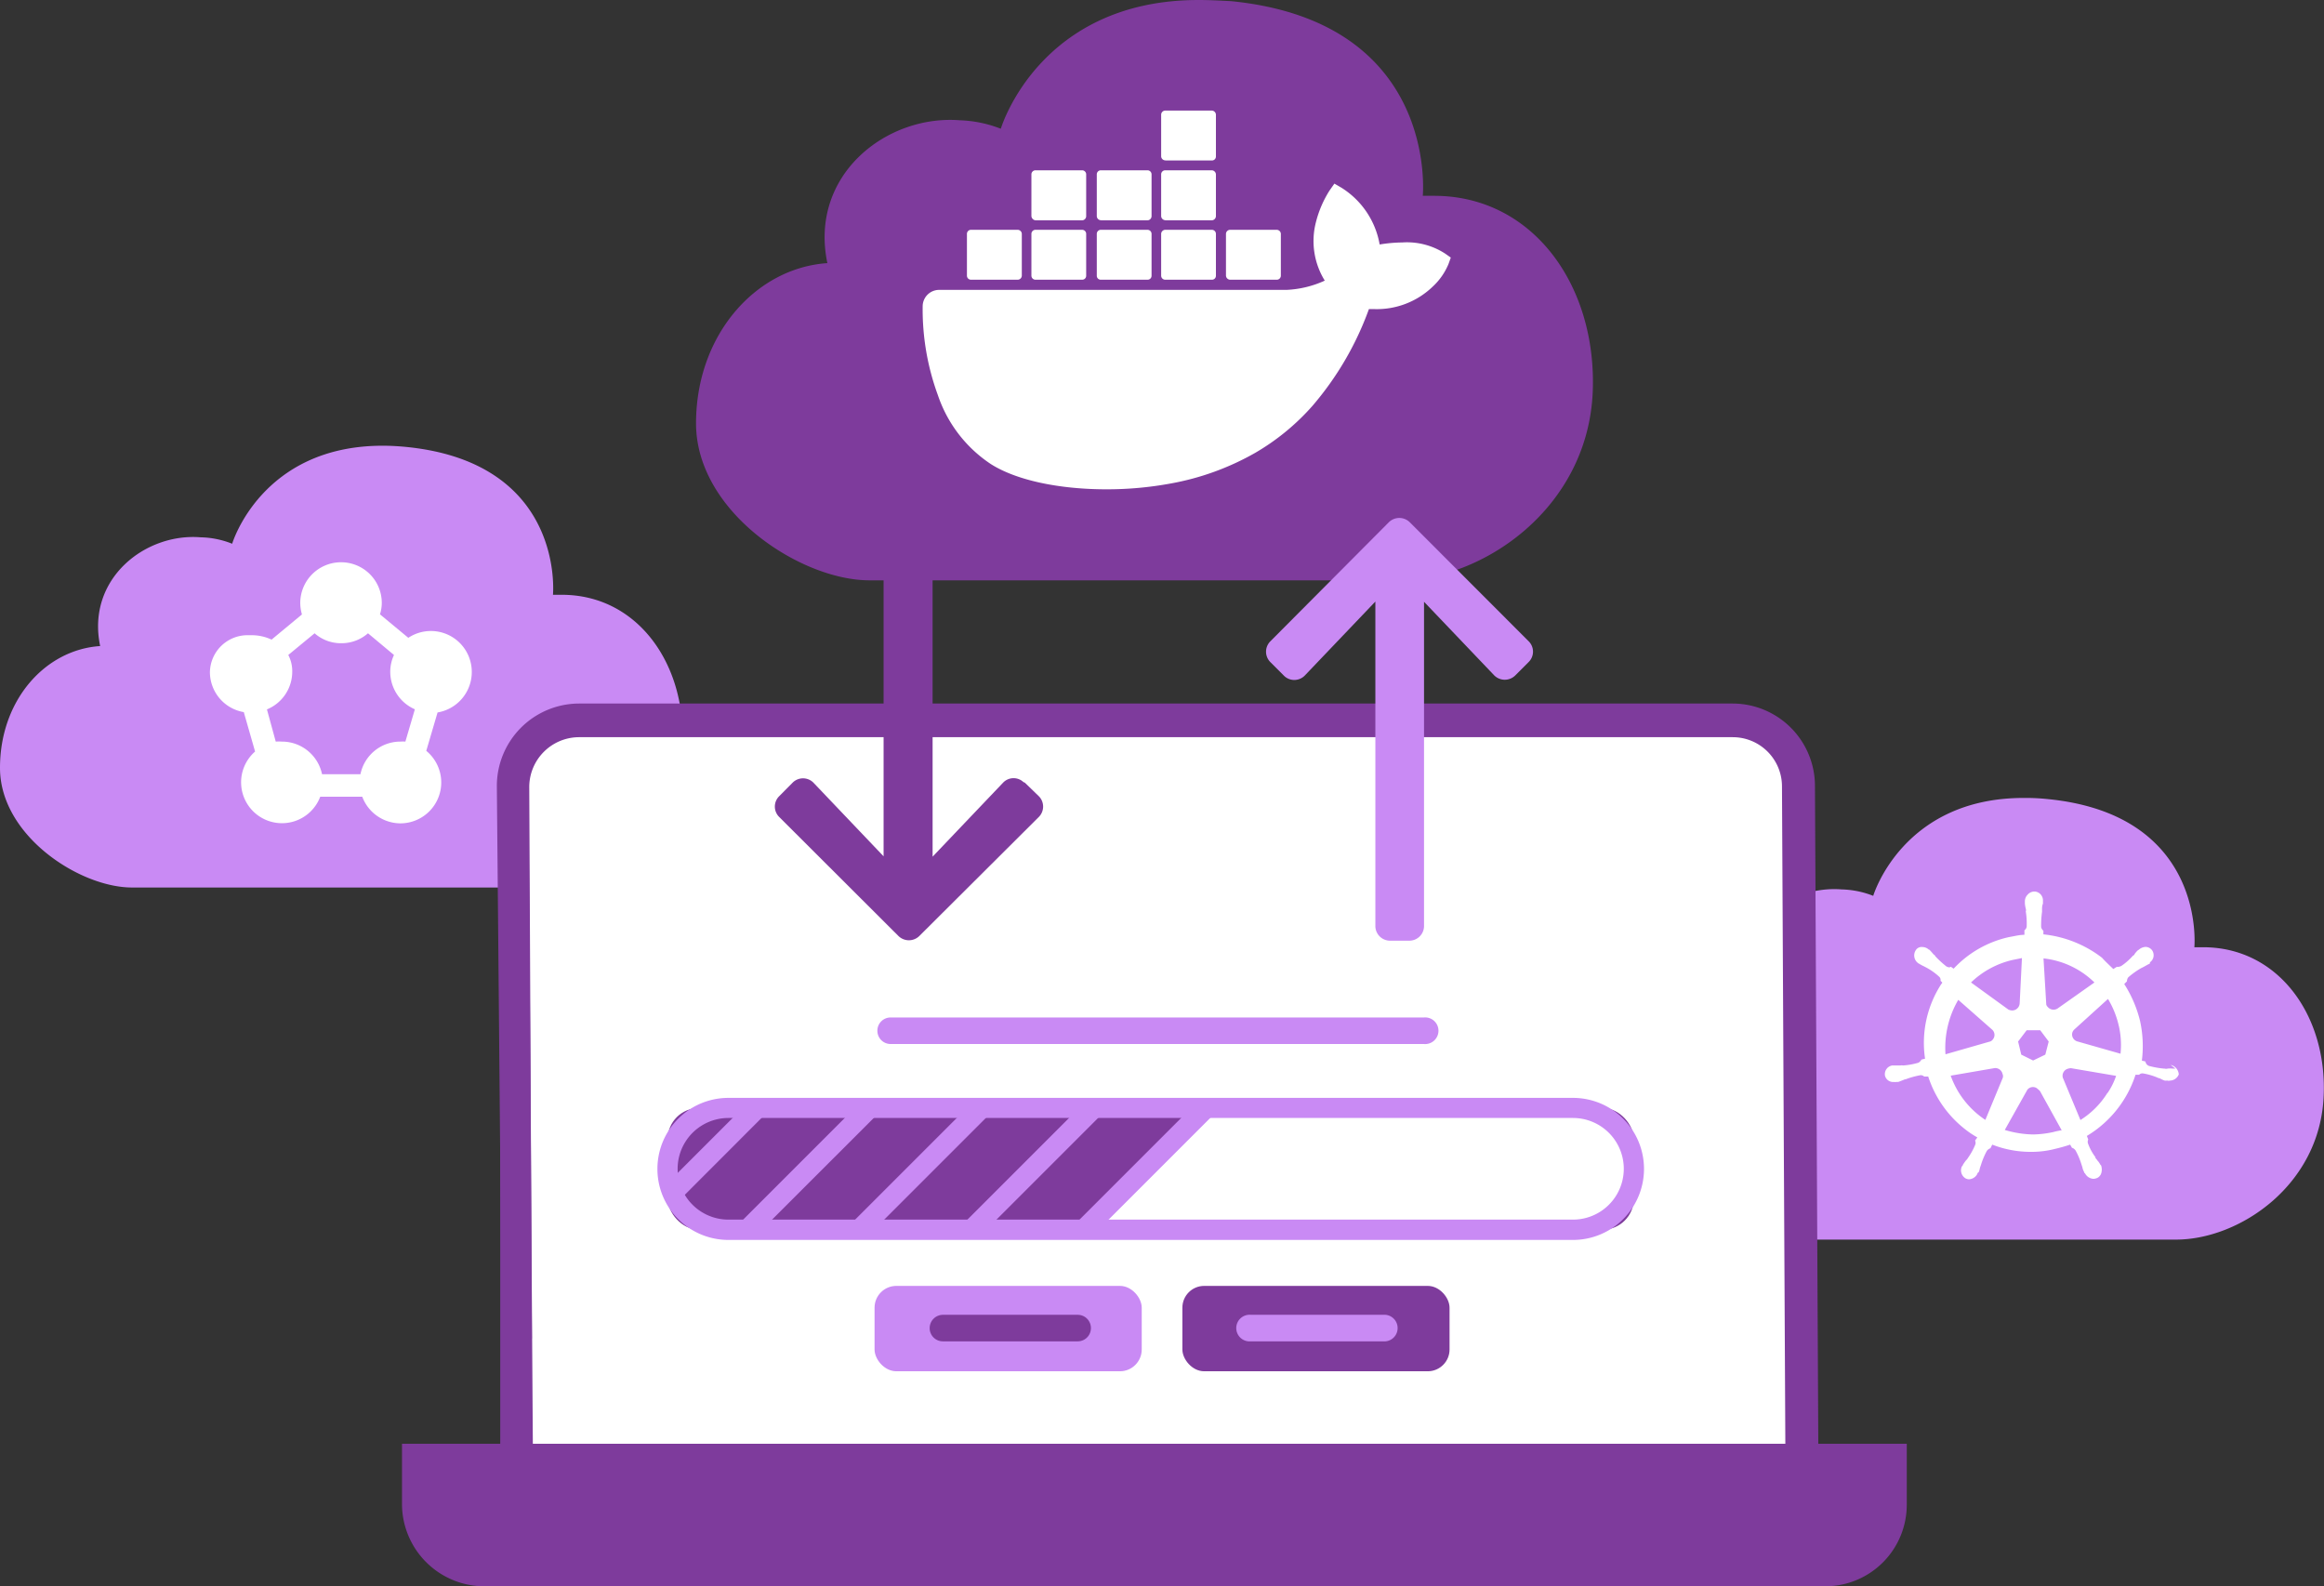 <svg xmlns="http://www.w3.org/2000/svg" viewBox="0 0 205.81 140.47"><rect x="0" y="0" width="205.81" height="140.47" fill="#333333" stroke="none"/><defs><style>.cls-1{fill:#c98af4;}.cls-2{fill:#7e3b9c;}.cls-3,.cls-4{fill:#fff;}.cls-4{fill-rule:evenodd;}</style></defs><g id="Ebene_2" data-name="Ebene 2"><g id="Ebene_1-2" data-name="Ebene 1"><g id="Gruppe_26008" data-name="Gruppe 26008"><path id="Pfad_38387" data-name="Pfad 38387" class="cls-1" d="M49.75,52.67l-.78,0S50.08,41,36,39.58c-.71-.07-1.41-.11-2.12-.11h0c-10.74,0-13.32,8.68-13.32,8.68a7.91,7.91,0,0,0-2.8-.57c-4.91-.4-10.13,3.69-8.89,9.63C4,57.53,0,62,0,68S7.06,78.59,11.68,78.59l35.68,0c5.59,0,12.74-4.8,13.08-12.7C60.74,58.73,56.42,52.67,49.75,52.67Z"/><path id="Pfad_38387-2" data-name="Pfad 38387-2" class="cls-2" d="M127,17.34c-.33,0-.66,0-1,0,0,0,1.47-15.42-17-17.24C108,.05,107.08,0,106.15,0h0C92,0,88.63,11.4,88.63,11.4A11,11,0,0,0,85,10.65C78.5,10.14,71.64,15.5,73.27,23.3c-6.34.43-11.63,6.35-11.63,14.19S70.91,51.39,77,51.39l46.87,0c7.35,0,16.74-6.3,17.18-16.69C141.43,25.3,135.76,17.34,127,17.34Z"/><path id="Pfad_38387-3" data-name="Pfad 38387-3" class="cls-1" d="M195.11,83.88c-.26,0-.51,0-.78,0,0,0,1.11-11.74-13-13.12a18.69,18.69,0,0,0-2.12-.1h0c-10.74,0-13.32,8.67-13.32,8.67a8.13,8.13,0,0,0-2.8-.57c-4.91-.39-10.13,3.69-8.89,9.63-4.82.32-8.85,4.83-8.85,10.8s7,10.58,11.67,10.58h35.69c5.59,0,12.74-4.8,13.07-12.71C206.1,89.94,201.78,83.88,195.11,83.88Z"/><path id="Pfad_54908" data-name="Pfad 54908" class="cls-2" d="M161.61,139H42.9a5.86,5.86,0,0,1-5.85-5.84v-3.86H167.4v3.86a5.79,5.79,0,0,1-5.71,5.84Z"/><path id="Pfad_54909" data-name="Pfad 54909" class="cls-3" d="M51.25,63.58H153.43a5.85,5.85,0,0,1,5.84,5.85l.3,59.82-114-1-.23-58.83A6,6,0,0,1,51.25,63.58Z"/><g id="Gruppe_22696" data-name="Gruppe 22696"><path id="Pfad_54910" data-name="Pfad 54910" class="cls-2" d="M159.57,129.37c-.82,0-1.46-.12-1.46-.94l-.3-58.77a4.36,4.36,0,0,0-4.36-4.38H51.25a4.42,4.42,0,0,0-4.38,4.38l.23,48.78c0,.82-2.57,9.58-2.57,9.58L44,69.6a7.3,7.3,0,0,1,7.3-7.3H153.43a7.3,7.3,0,0,1,7.3,7.3l.3,59c0,.82-.65.88-1.46.88Z"/></g><g id="Gruppe_22697" data-name="Gruppe 22697"><path id="Pfad_54911" data-name="Pfad 54911" class="cls-2" d="M45.76,129.72a1.44,1.44,0,0,1-1.46-1.43V70.48A1.44,1.44,0,0,1,45.73,69h0c.82,0,1.05-2.92,1.05-2.1l.41,61.34a1.46,1.46,0,0,1-1.43,1.46Z"/></g><g id="Gruppe_22698" data-name="Gruppe 22698"><path id="Pfad_54912" data-name="Pfad 54912" class="cls-2" d="M161.61,140.47H42.9a7.3,7.3,0,0,1-7.3-7.3v-5.32H168.86v5.32a7.22,7.22,0,0,1-7.14,7.3Zm-123.1-9.7v2.4a4.42,4.42,0,0,0,4.39,4.38H161.55a4.4,4.4,0,0,0,4.38-4.38v-2.4Z"/></g><rect id="Rechteck_4579" data-name="Rechteck 4579" class="cls-2" x="59.13" y="98.12" width="85.56" height="10.77" rx="2.75"/><path id="Pfad_54913" data-name="Pfad 54913" class="cls-3" d="M139.3,108.93H97.25c-3,0,7.73-10.77,10.7-10.77H139.3a5.39,5.39,0,0,1,5.39,5.38h0A5.41,5.41,0,0,1,139.3,108.93Z"/><g id="Gruppe_22700" data-name="Gruppe 22700"><path id="Pfad_54914" data-name="Pfad 54914" class="cls-1" d="M139.3,109.8H64.51a6.29,6.29,0,0,1,0-12.58H139.3a6.29,6.29,0,1,1,0,12.58ZM64.51,99a4.48,4.48,0,0,0,0,9H139.3a4.48,4.48,0,0,0,0-9Z"/></g><g id="Gruppe_22701" data-name="Gruppe 22701"><rect id="Rechteck_4580" data-name="Rechteck 4580" class="cls-1" x="73.91" y="102.63" width="15.14" height="1.82" transform="translate(-49.35 87.94) rotate(-45)"/></g><g id="Gruppe_22702" data-name="Gruppe 22702"><rect id="Rechteck_4581" data-name="Rechteck 4581" class="cls-1" x="83.84" y="102.63" width="15.14" height="1.82" transform="translate(-46.44 94.97) rotate(-45)"/></g><g id="Gruppe_22703" data-name="Gruppe 22703"><rect id="Rechteck_4582" data-name="Rechteck 4582" class="cls-1" x="93.78" y="102.63" width="15.14" height="1.82" transform="translate(-43.53 101.99) rotate(-45)"/></g><g id="Gruppe_22704" data-name="Gruppe 22704"><path id="Pfad_54915" data-name="Pfad 54915" class="cls-1" d="M59.68,106.77l-.77-1.8,7.43-7.43,1.28,1.28Z"/></g><g id="Gruppe_22705" data-name="Gruppe 22705"><path id="Pfad_54916" data-name="Pfad 54916" class="cls-1" d="M66.84,109.53l-1.28-1.28L76.27,97.54l1.28,1.29"/></g><path id="path10351" class="cls-3" d="M192.66,94.63h0s-.08,0-.08,0-.08,0-.16,0a1.83,1.83,0,0,0-.47,0,.47.47,0,0,1-.24,0h-.05a7.8,7.8,0,0,1-1.35-.24A.48.48,0,0,1,190,94h0l-.32-.08a10.35,10.35,0,0,0-.16-3.51,10.78,10.78,0,0,0-1.4-3.27l.24-.24h0v0a.58.58,0,0,1,.12-.36,7.36,7.36,0,0,1,1.12-.8h0l.24-.12.43-.24s.09,0,.12-.08,0,0,0-.08h0a.77.77,0,0,0,.19-1.08l0,0a.75.75,0,0,0-.55-.29,1,1,0,0,0-.56.2h0l0,0s-.08.08-.12.08a2.17,2.17,0,0,0-.32.36c0,.08-.12.12-.16.16h0a5.22,5.22,0,0,1-1,.88.68.68,0,0,1-.24.08.23.23,0,0,1-.16,0h0l-.32.2c-.32-.32-.68-.64-1-1a10.24,10.24,0,0,0-5.19-2.07l0-.32h0v0a.57.57,0,0,1-.2-.32,8.87,8.87,0,0,1,.08-1.36v0c0-.08,0-.16,0-.24s0-.32.08-.47v-.24h0a.79.79,0,0,0-.68-.84.8.8,0,0,0-.68.28.84.84,0,0,0-.24.56h0v.2a2.67,2.67,0,0,0,.08.48.38.38,0,0,1,0,.24v0a6.76,6.76,0,0,1,.08,1.35.48.48,0,0,1-.2.32v.08h0l0,.32c-.44,0-.88.12-1.36.2a9.51,9.51,0,0,0-4.91,2.8l-.24-.17h0s-.08.05-.16.05a.75.75,0,0,1-.24-.08,8.72,8.72,0,0,1-1-.92h0c0-.08-.12-.12-.15-.16s-.2-.24-.32-.36-.09,0-.12-.08l0,0h0a.89.89,0,0,0-.56-.2.6.6,0,0,0-.56.28.84.84,0,0,0,.16,1.11h0a0,0,0,0,1,0,0h0s.08.08.12.08a3.75,3.75,0,0,0,.44.24l.23.12h0a5.56,5.56,0,0,1,1.12.8.38.38,0,0,1,.12.36v0h0L172,87c0,.08-.08.12-.12.2a9.56,9.56,0,0,0-1.4,6.55l-.32.08h0s0,0,0,0h0a.63.63,0,0,1-.28.28,6.17,6.17,0,0,1-1.35.24h0a.64.64,0,0,0-.24,0c-.16,0-.32,0-.48,0s-.08,0-.16,0,0,0-.08,0h0a.78.78,0,0,0-.64.9v0h0a.74.74,0,0,0,.8.56.45.45,0,0,0,.2,0h0s0,0,0,0,.12,0,.16,0,.32-.12.44-.16a.62.62,0,0,1,.24-.08h0a7.48,7.48,0,0,1,1.31-.36h0a.45.45,0,0,1,.32.12,0,0,0,0,1,0,0h0l.36,0a9.71,9.71,0,0,0,3.27,4.67,7.8,7.8,0,0,0,1.08.72l-.2.28h0a0,0,0,0,0,0,0h0a.47.47,0,0,1,0,.4,5.9,5.9,0,0,1-.64,1.15v0a.74.74,0,0,1-.16.2,4.13,4.13,0,0,0-.28.4s0,.08-.08.12a0,0,0,0,1,0,0h0a.83.83,0,0,0,.32,1.08.74.74,0,0,0,.28.08.88.88,0,0,0,.76-.48h0a0,0,0,0,1,0,0h0s0-.08.08-.12.12-.28.16-.44l.08-.23h0a6.77,6.77,0,0,1,.52-1.24.64.64,0,0,1,.32-.24s0,0,0,0h0l.16-.32a9.36,9.36,0,0,0,3.47.64,8.32,8.32,0,0,0,2.16-.28c.43-.1.85-.22,1.27-.36l.16.28h0s0,0,0,0a.58.58,0,0,1,.32.24,6.3,6.3,0,0,1,.52,1.23v0l.08.24a1.37,1.37,0,0,0,.16.44s0,.08.08.12a0,0,0,0,0,0,0h0a.9.9,0,0,0,.76.48,1.16,1.16,0,0,0,.32-.08.69.69,0,0,0,.36-.44,1.11,1.11,0,0,0,0-.6h0a0,0,0,0,0,0,0h0s0-.08-.08-.12a1.6,1.6,0,0,0-.28-.4.78.78,0,0,0-.16-.2v-.08a4.52,4.52,0,0,1-.64-1.16.47.47,0,0,1,0-.4,0,0,0,0,1,0,0h0l-.12-.32a9.84,9.84,0,0,0,4.31-5.42l.32,0h0a0,0,0,0,0,0,0h0a.41.41,0,0,1,.32-.12h0a5.73,5.73,0,0,1,1.27.36h0a.75.75,0,0,0,.24.08,2.48,2.48,0,0,0,.44.2,1.16,1.16,0,0,0,.16,0s0,0,.08,0h0a.34.34,0,0,0,.2,0,.86.86,0,0,0,.8-.55.93.93,0,0,0-.72-.84Zm-11.53-1.24-1.08.52L179,93.39l-.28-1.16.76-1h1.2l.75,1Zm6.5-2.59a7.56,7.56,0,0,1,.16,2.51L184,92.23h0a.64.64,0,0,1-.48-.78v0a.67.67,0,0,1,.16-.27l3-2.72a8,8,0,0,1,.95,2.35ZM185.48,87l-3.27,2.31a.67.67,0,0,1-.88-.16.36.36,0,0,1-.12-.28l-.24-4A7.61,7.61,0,0,1,185.48,87Zm-7.22-2,.8-.16-.2,4h0a.67.67,0,0,1-.68.64.89.89,0,0,1-.32-.08L174.55,87a7.86,7.86,0,0,1,3.71-2Zm-4.87,3.51,3,2.64h0a.63.63,0,0,1,.09.9v0a.49.49,0,0,1-.32.2l-3.87,1.11a8.41,8.41,0,0,1,1.16-4.87Zm-.68,6.75,3.95-.68a.66.66,0,0,1,.68.52.47.47,0,0,1,0,.4h0l-1.52,3.67a7.84,7.84,0,0,1-3.07-3.92Zm9.06,5a9.07,9.07,0,0,1-1.72.2,9.27,9.27,0,0,1-2.51-.4l2-3.56a.63.63,0,0,1,.8-.16,2.21,2.21,0,0,1,.32.28h0l1.92,3.47a6.41,6.41,0,0,0-.76.16Zm4.86-3.48a7.5,7.5,0,0,1-2.39,2.4l-1.56-3.75a.65.65,0,0,1,.36-.76,1.17,1.17,0,0,1,.36-.08l4,.68a6.26,6.26,0,0,1-.75,1.51Z"/><path id="Pfad_54917" data-name="Pfad 54917" class="cls-4" d="M38.75,63.09l-1,3.4a3.62,3.62,0,0,1-2.29,6.42h0a3.63,3.63,0,0,1-3.38-2.36H28.36a3.62,3.62,0,1,1-5.77-4l-1-3.49a3.6,3.6,0,0,1-3-3.55A3.33,3.33,0,0,1,22,56.25l.25,0a4.14,4.14,0,0,1,1.8.39l2.69-2.23a3.75,3.75,0,0,1-.15-1,3.61,3.61,0,0,1,3.6-3.62h0a3.6,3.6,0,0,1,3.62,3.61h0a3.39,3.39,0,0,1-.16,1l2.51,2.08a3.62,3.62,0,0,1,5.62,3h0A3.63,3.63,0,0,1,38.75,63.09Zm-3.29,2.58a3.25,3.25,0,0,1,.44,0l.84-2.86a3.63,3.63,0,0,1-2.18-3.33A3.52,3.52,0,0,1,34.89,58l-2.3-1.92a3.57,3.57,0,0,1-2.37.88,3.53,3.53,0,0,1-2.36-.88L25.53,58a3.07,3.07,0,0,1,.35,1.48,3.61,3.61,0,0,1-2.24,3.34l.78,2.85a5.28,5.28,0,0,1,.55,0,3.63,3.63,0,0,1,3.55,2.89h3.4a3.61,3.61,0,0,1,3.54-2.89Z"/><path id="Pfad_54918" data-name="Pfad 54918" class="cls-3" d="M128,22.47a6.21,6.21,0,0,0-3.82-1,13,13,0,0,0-2,.18,7.43,7.43,0,0,0-3.34-5l-.67-.39-.44.63a9.59,9.59,0,0,0-1.19,2.77,6.66,6.66,0,0,0,.78,5.19,9.08,9.08,0,0,1-3.4.82H83.17a1.46,1.46,0,0,0-1.46,1.45A22.07,22.07,0,0,0,83.06,35a11.86,11.86,0,0,0,4.68,6.09C90,42.53,93.79,43.33,98,43.33a31.15,31.15,0,0,0,5.7-.52,23.47,23.47,0,0,0,7.46-2.71,20.49,20.49,0,0,0,5.07-4.16,27.45,27.45,0,0,0,5-8.57h.44a7.13,7.13,0,0,0,5.22-2,5.7,5.7,0,0,0,1.39-2l.2-.56Z"/><path id="Pfad_54919" data-name="Pfad 54919" class="cls-3" d="M86,24.77h4.12a.37.37,0,0,0,.37-.36h0V20.72a.37.37,0,0,0-.36-.37H86a.36.36,0,0,0-.37.36h0V24.4a.36.36,0,0,0,.37.37h0"/><path id="Pfad_54920" data-name="Pfad 54920" class="cls-3" d="M91.71,24.77h4.12a.35.35,0,0,0,.36-.36h0V20.72a.36.36,0,0,0-.36-.37H91.71a.36.36,0,0,0-.37.36h0V24.4a.36.36,0,0,0,.37.37"/><path id="Pfad_54921" data-name="Pfad 54921" class="cls-3" d="M97.5,24.77h4.12a.35.35,0,0,0,.36-.36h0V20.72a.36.36,0,0,0-.36-.37H97.5a.36.36,0,0,0-.37.36h0V24.4a.35.35,0,0,0,.33.37h0"/><path id="Pfad_54922" data-name="Pfad 54922" class="cls-3" d="M103.2,24.77h4.11a.35.35,0,0,0,.37-.36h0V20.72a.36.36,0,0,0-.36-.37H103.2a.37.37,0,0,0-.37.36h0V24.4a.36.36,0,0,0,.36.37h0"/><path id="Pfad_54923" data-name="Pfad 54923" class="cls-3" d="M91.71,19.51h4.12a.37.37,0,0,0,.36-.37V15.45a.36.36,0,0,0-.36-.37H91.71a.36.36,0,0,0-.37.37h0v3.69a.41.41,0,0,0,.37.37"/><path id="Pfad_54924" data-name="Pfad 54924" class="cls-3" d="M97.5,19.51h4.12a.37.37,0,0,0,.36-.37V15.45a.36.36,0,0,0-.36-.37H97.5a.36.36,0,0,0-.37.36h0v3.69a.37.37,0,0,0,.36.37h0"/><path id="Pfad_54925" data-name="Pfad 54925" class="cls-3" d="M103.2,19.51h4.11a.38.38,0,0,0,.37-.37V15.45a.38.38,0,0,0-.37-.37H103.2a.36.36,0,0,0-.37.36h0v3.69a.38.38,0,0,0,.37.37"/><path id="Pfad_54926" data-name="Pfad 54926" class="cls-3" d="M103.2,14.21h4.11a.35.35,0,0,0,.37-.36h0V10.16a.38.38,0,0,0-.37-.37H103.2a.37.37,0,0,0-.37.36h0v3.69a.37.37,0,0,0,.37.36"/><path id="Pfad_54927" data-name="Pfad 54927" class="cls-3" d="M108.94,24.77h4.12a.36.36,0,0,0,.37-.36h0V20.72a.37.37,0,0,0-.36-.37h-4.13a.37.37,0,0,0-.37.36h0V24.4a.38.38,0,0,0,.37.37"/><path id="Pfad_54928" data-name="Pfad 54928" class="cls-1" d="M113.7,59.83l-1.2-1.2a1.3,1.3,0,0,1,0-1.84L123,46.24a1.32,1.32,0,0,1,1.84,0l10.54,10.55a1.29,1.29,0,0,1,0,1.83h0l-1.2,1.2a1.32,1.32,0,0,1-1.84,0l0,0-6.23-6.53V82a1.3,1.3,0,0,1-1.3,1.3H123.1a1.3,1.3,0,0,1-1.3-1.3h0V53.27l-6.23,6.53a1.3,1.3,0,0,1-1.83.07S113.71,59.84,113.7,59.83Z"/><path id="Pfad_54929" data-name="Pfad 54929" class="cls-2" d="M90.75,69.3,92,70.51a1.3,1.3,0,0,1,0,1.83L81.41,82.89a1.32,1.32,0,0,1-1.84,0h0L69,72.34a1.29,1.29,0,0,1,0-1.83h0l1.2-1.21a1.3,1.3,0,0,1,1.83,0l0,0,6.22,6.53V47.16a1.3,1.3,0,0,1,1.3-1.3h1.74a1.3,1.3,0,0,1,1.3,1.3h0v28.7l6.23-6.54a1.28,1.28,0,0,1,1.82-.06Z"/><rect id="Rechteck_4583" data-name="Rechteck 4583" class="cls-2" x="104.71" y="113.87" width="23.66" height="7.56" rx="1.93"/><g id="Gruppe_22710" data-name="Gruppe 22710"><path id="Pfad_54930" data-name="Pfad 54930" class="cls-1" d="M122.7,118.78H110.77a1.18,1.18,0,1,1,0-2.35H122.7a1.18,1.18,0,0,1,0,2.35Z"/></g><rect id="Rechteck_4584" data-name="Rechteck 4584" class="cls-1" x="77.45" y="113.87" width="23.66" height="7.56" rx="1.93"/><g id="Gruppe_22711" data-name="Gruppe 22711"><path id="Pfad_54931" data-name="Pfad 54931" class="cls-2" d="M95.44,118.78H83.51a1.17,1.17,0,0,1-1.18-1.17h0a1.18,1.18,0,0,1,1.18-1.18H95.44a1.17,1.17,0,0,1,1.17,1.18h0a1.17,1.17,0,0,1-1.17,1.17Z"/></g><path id="Pfad_54932" data-name="Pfad 54932" class="cls-1" d="M126.1,92.45H78.87a1.17,1.17,0,0,1-1.17-1.18h0a1.17,1.17,0,0,1,1.17-1.17H126.1a1.18,1.18,0,1,1,0,2.35Z"/></g></g></g></svg>
